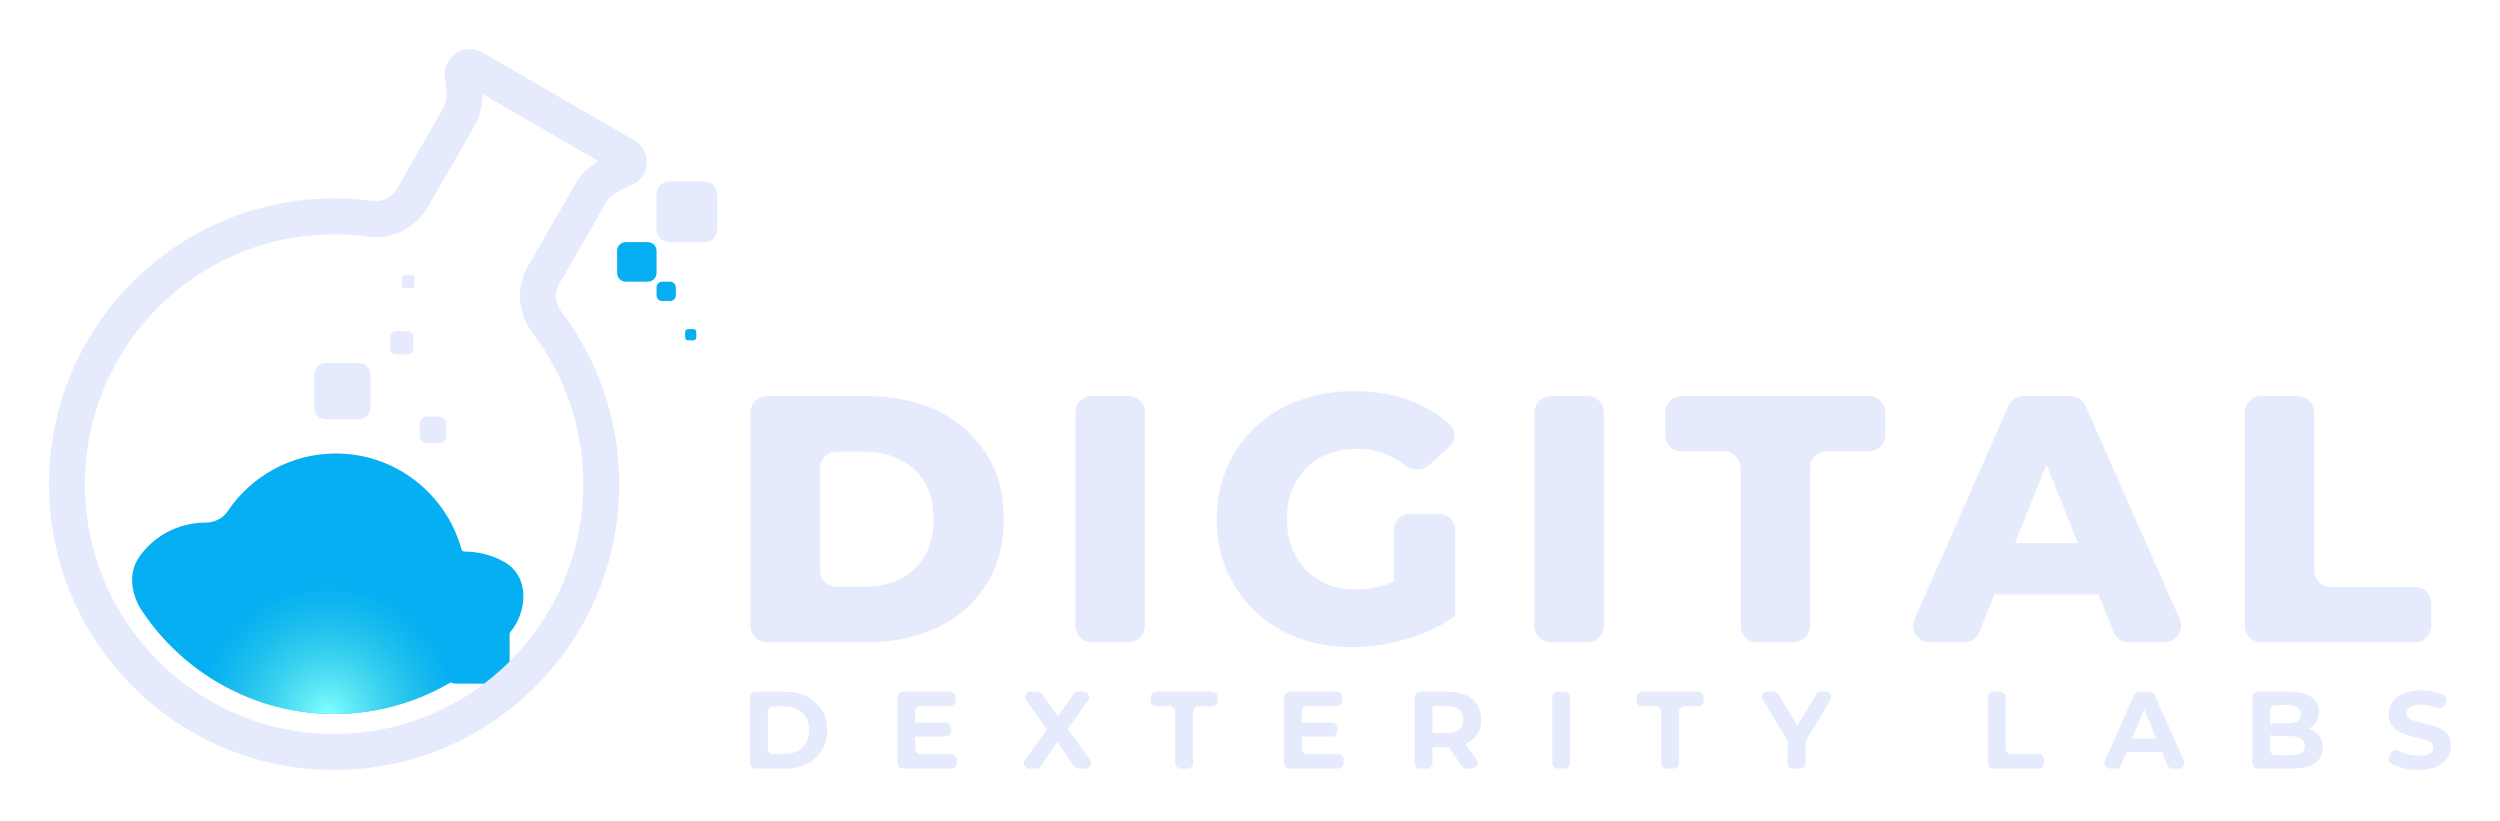 <?xml version="1.0" encoding="UTF-8"?>
<svg xmlns="http://www.w3.org/2000/svg" width="204" height="67" viewBox="0 0 204 67" fill="none">
  <g filter="url(#filter0_d_38_151)">
    <path d="M50.357 16.463C50.357 16.074 50.672 15.759 51.06 15.759H52.87C53.258 15.759 53.573 16.074 53.573 16.463V18.278C53.573 18.667 53.258 18.982 52.87 18.982H51.06C50.672 18.982 50.357 18.667 50.357 18.278V16.463Z" fill="#05AFF2"></path>
    <path d="M53.573 19.452C53.573 19.192 53.782 18.982 54.041 18.982H54.682C54.941 18.982 55.15 19.192 55.15 19.452V20.094C55.15 20.353 54.941 20.563 54.682 20.563H54.041C53.782 20.563 53.573 20.353 53.573 20.094V19.452Z" fill="#05AFF2"></path>
    <path d="M56.142 22.857C56.012 22.857 55.908 22.962 55.908 23.092V23.535C55.908 23.665 56.012 23.77 56.142 23.77H56.584C56.713 23.77 56.818 23.665 56.818 23.535V23.092C56.818 22.962 56.713 22.857 56.584 22.857H56.142Z" fill="#05AFF2"></path>
    <path d="M11.61 45.885C10.722 44.559 10.43 42.822 11.324 41.502C12.489 39.782 14.493 38.647 16.77 38.647C17.484 38.647 18.178 38.313 18.576 37.719C20.486 34.876 23.727 33.005 27.404 33.005C32.298 33.005 36.419 36.318 37.658 40.829C37.687 40.935 37.784 41.008 37.894 41.008C39.07 41.008 40.174 41.311 41.126 41.841C43.213 43.003 43.118 45.869 41.561 47.682C38.105 51.709 32.984 54.259 27.268 54.259C20.744 54.259 14.993 50.935 11.61 45.885Z" fill="#05AFF2"></path>
    <path d="M11.61 45.885C10.722 44.559 10.43 42.822 11.324 41.502C12.489 39.782 14.493 38.647 16.77 38.647C17.484 38.647 18.178 38.313 18.576 37.719C20.486 34.876 23.727 33.005 27.404 33.005C32.298 33.005 36.419 36.318 37.658 40.829C37.687 40.935 37.784 41.008 37.894 41.008C39.07 41.008 40.174 41.311 41.126 41.841C43.213 43.003 43.118 45.869 41.561 47.682C38.105 51.709 32.984 54.259 27.268 54.259C20.744 54.259 14.993 50.935 11.61 45.885Z" fill="url(#paint0_radial_38_151)"></path>
    <g filter="url(#filter1_d_38_151)">
      <path d="M20.086 31.45C20.086 30.801 20.61 30.276 21.257 30.276H24.412C25.059 30.276 25.584 30.801 25.584 31.45V34.612C25.584 35.26 25.059 35.786 24.412 35.786H21.257C20.61 35.786 20.086 35.26 20.086 34.612V31.45Z" fill="#05AFF2"></path>
    </g>
    <path d="M25.64 26.559C25.64 26.04 26.06 25.62 26.577 25.62H29.292C29.809 25.62 30.229 26.04 30.229 26.559V29.28C30.229 29.798 29.809 30.219 29.292 30.219H26.577C26.06 30.219 25.64 29.798 25.64 29.28V26.559Z" fill="#E5EBFD"></path>
    <path d="M32.302 23.028C32.043 23.028 31.834 23.238 31.834 23.498V24.453C31.834 24.712 32.043 24.922 32.302 24.922H33.255C33.513 24.922 33.723 24.712 33.723 24.453V23.498C33.723 23.238 33.513 23.028 33.255 23.028H32.302Z" fill="#E5EBFD"></path>
    <path d="M34.241 30.577C34.241 30.253 34.503 29.99 34.827 29.99H35.819C36.143 29.99 36.405 30.253 36.405 30.577V31.573C36.405 31.897 36.143 32.159 35.819 32.159H34.827C34.503 32.159 34.241 31.897 34.241 31.573V30.577Z" fill="#E5EBFD"></path>
    <path d="M33.013 18.457C32.883 18.457 32.778 18.563 32.778 18.692V19.272C32.778 19.402 32.883 19.507 33.013 19.507H33.591C33.72 19.507 33.825 19.402 33.825 19.272V18.692C33.825 18.563 33.72 18.457 33.591 18.457H33.013Z" fill="#E5EBFD"></path>
    <path fill-rule="evenodd" clip-rule="evenodd" d="M39.353 0.274C38.378 -0.29 37.132 0.045 36.569 1.022C36.353 1.398 36.269 1.815 36.304 2.217C36.318 2.385 36.339 2.556 36.36 2.73L36.36 2.73V2.73L36.36 2.731C36.448 3.45 36.538 4.196 36.19 4.801L32.358 11.453C31.959 12.146 31.166 12.502 30.375 12.396C29.357 12.26 28.319 12.19 27.264 12.19C14.416 12.19 4 22.63 4 35.508C4 48.387 14.416 58.827 27.264 58.827C40.112 58.827 50.528 48.387 50.528 35.508C50.528 30.201 48.759 25.308 45.78 21.389C45.298 20.755 45.212 19.894 45.609 19.204L49.505 12.441C49.847 11.847 50.521 11.552 51.17 11.268C51.322 11.201 51.473 11.135 51.618 11.066C51.977 10.894 52.29 10.615 52.505 10.243C53.067 9.267 52.733 8.017 51.759 7.453L39.353 0.274ZM48.834 9.15L39.368 3.671C39.371 4.349 39.276 5.312 38.725 6.268L34.894 12.921C33.854 14.726 31.857 15.556 29.987 15.305C29.097 15.186 28.189 15.124 27.264 15.124C16.033 15.124 6.928 24.25 6.928 35.508C6.928 46.766 16.033 55.892 27.264 55.892C38.495 55.892 47.6 46.766 47.6 35.508C47.6 30.866 46.055 26.593 43.451 23.167C42.312 21.669 42.04 19.533 43.074 17.737L46.969 10.974C47.505 10.044 48.262 9.486 48.834 9.15Z" fill="#E5EBFD"></path>
    <path d="M54.627 10.799C54.045 10.799 53.573 11.272 53.573 11.855V14.702C53.573 15.286 54.045 15.759 54.627 15.759H57.467C58.049 15.759 58.521 15.286 58.521 14.702V11.855C58.521 11.272 58.049 10.799 57.467 10.799H54.627Z" fill="#E5EBFD"></path>
    <path d="M61.649 58.719C61.402 58.719 61.201 58.518 61.201 58.271V52.891C61.201 52.643 61.402 52.442 61.649 52.442H64.046C64.726 52.442 65.326 52.574 65.844 52.837C66.363 53.094 66.769 53.456 67.061 53.922C67.353 54.388 67.499 54.941 67.499 55.581C67.499 56.214 67.353 56.767 67.061 57.239C66.769 57.706 66.363 58.071 65.844 58.334C65.326 58.591 64.726 58.719 64.046 58.719H61.649ZM62.651 57.078C62.651 57.326 62.851 57.526 63.098 57.526H63.975C64.392 57.526 64.753 57.449 65.057 57.293C65.367 57.132 65.606 56.905 65.773 56.612C65.946 56.319 66.032 55.975 66.032 55.581C66.032 55.18 65.946 54.836 65.773 54.549C65.606 54.257 65.367 54.032 65.057 53.877C64.753 53.715 64.392 53.635 63.975 53.635H63.098C62.851 53.635 62.651 53.836 62.651 54.083V57.078Z" fill="#E5EBFD"></path>
    <path d="M74.13 55.419C74.13 55.172 74.33 54.971 74.577 54.971H77.145C77.392 54.971 77.592 55.172 77.592 55.419V55.652C77.592 55.9 77.392 56.101 77.145 56.101H74.577C74.33 56.101 74.13 55.9 74.13 55.652V55.419ZM74.684 57.105C74.684 57.353 74.885 57.553 75.132 57.553H77.646C77.893 57.553 78.093 57.754 78.093 58.002V58.271C78.093 58.518 77.893 58.719 77.646 58.719H73.692C73.445 58.719 73.244 58.518 73.244 58.271V52.891C73.244 52.643 73.445 52.442 73.692 52.442H77.529C77.776 52.442 77.977 52.643 77.977 52.891V53.16C77.977 53.407 77.776 53.608 77.529 53.608H75.132C74.885 53.608 74.684 53.809 74.684 54.056V57.105Z" fill="#E5EBFD"></path>
    <path d="M83.998 58.719C83.633 58.719 83.421 58.304 83.636 58.008L85.506 55.423C85.603 55.29 85.814 55.358 85.814 55.524C85.814 55.69 85.601 55.758 85.505 55.623L83.743 53.151C83.531 52.855 83.743 52.442 84.107 52.442H84.652C84.797 52.442 84.933 52.513 85.017 52.631L86.467 54.683C86.55 54.801 86.467 54.965 86.323 54.966C86.177 54.968 86.09 54.804 86.174 54.684L87.595 52.635C87.678 52.514 87.816 52.442 87.962 52.442H88.428C88.793 52.442 89.004 52.856 88.79 53.153L87.048 55.572C86.953 55.704 86.744 55.636 86.744 55.473C86.744 55.31 86.953 55.243 87.048 55.375L88.943 58.008C89.157 58.305 88.945 58.719 88.581 58.719H88.016C87.869 58.719 87.732 58.647 87.648 58.526L86.129 56.33C86.049 56.214 86.131 56.056 86.271 56.056C86.411 56.056 86.494 56.213 86.415 56.329L84.918 58.524C84.835 58.646 84.697 58.719 84.549 58.719H83.998Z" fill="#E5EBFD"></path>
    <path d="M96.349 58.719C96.102 58.719 95.901 58.518 95.901 58.271V54.074C95.901 53.827 95.701 53.626 95.454 53.626H94.345C94.098 53.626 93.897 53.425 93.897 53.178V52.891C93.897 52.643 94.098 52.442 94.345 52.442H98.907C99.154 52.442 99.354 52.643 99.354 52.891V53.178C99.354 53.425 99.154 53.626 98.907 53.626H97.798C97.551 53.626 97.35 53.827 97.35 54.074V58.271C97.35 58.518 97.15 58.719 96.903 58.719H96.349Z" fill="#E5EBFD"></path>
    <path d="M105.672 55.419C105.672 55.172 105.872 54.971 106.119 54.971H108.686C108.933 54.971 109.134 55.172 109.134 55.419V55.652C109.134 55.9 108.933 56.101 108.686 56.101H106.119C105.872 56.101 105.672 55.9 105.672 55.652V55.419ZM106.226 57.105C106.226 57.353 106.427 57.553 106.674 57.553H109.187C109.434 57.553 109.635 57.754 109.635 58.002V58.271C109.635 58.518 109.434 58.719 109.187 58.719H105.233C104.986 58.719 104.786 58.518 104.786 58.271V52.891C104.786 52.643 104.986 52.442 105.233 52.442H109.071C109.318 52.442 109.518 52.643 109.518 52.891V53.16C109.518 53.407 109.318 53.608 109.071 53.608H106.674C106.427 53.608 106.226 53.809 106.226 54.056V57.105Z" fill="#E5EBFD"></path>
    <path d="M115.887 58.719C115.64 58.719 115.44 58.518 115.44 58.271V52.891C115.44 52.643 115.64 52.442 115.887 52.442H118.15C118.711 52.442 119.194 52.535 119.6 52.72C120.005 52.9 120.318 53.16 120.539 53.5C120.76 53.841 120.87 54.248 120.87 54.72C120.87 55.186 120.76 55.59 120.539 55.93C120.318 56.265 120.005 56.522 119.6 56.702C119.194 56.881 118.711 56.971 118.15 56.971H116.702C116.534 56.971 116.451 56.767 116.57 56.649C116.688 56.532 116.889 56.616 116.889 56.783V58.271C116.889 58.518 116.689 58.719 116.442 58.719H115.887ZM119.656 58.719C119.509 58.719 119.371 58.647 119.287 58.525L118.338 57.144C118.134 56.847 118.346 56.441 118.706 56.441H119.169C119.316 56.441 119.453 56.513 119.536 56.633L120.496 58.014C120.703 58.312 120.491 58.719 120.129 58.719H119.656ZM116.889 56.008C116.889 56.184 116.675 56.269 116.555 56.142C116.438 56.018 116.525 55.814 116.695 55.814H118.07C118.517 55.814 118.851 55.718 119.072 55.527C119.292 55.33 119.403 55.061 119.403 54.72C119.403 54.373 119.292 54.104 119.072 53.913C118.851 53.721 118.517 53.626 118.07 53.626H116.694C116.523 53.626 116.435 53.422 116.552 53.297C116.672 53.167 116.889 53.253 116.889 53.43V56.008Z" fill="#E5EBFD"></path>
    <path d="M127.117 58.719C126.87 58.719 126.67 58.518 126.67 58.271V52.891C126.67 52.643 126.87 52.442 127.117 52.442H127.672C127.919 52.442 128.119 52.643 128.119 52.891V58.271C128.119 58.518 127.919 58.719 127.672 58.719H127.117Z" fill="#E5EBFD"></path>
    <path d="M136.002 58.719C135.755 58.719 135.554 58.518 135.554 58.271V54.074C135.554 53.827 135.354 53.626 135.107 53.626H133.998C133.751 53.626 133.551 53.425 133.551 53.178V52.891C133.551 52.643 133.751 52.442 133.998 52.442H138.56C138.807 52.442 139.008 52.643 139.008 52.891V53.178C139.008 53.425 138.807 53.626 138.56 53.626H137.451C137.204 53.626 137.004 53.827 137.004 54.074V58.271C137.004 58.518 136.803 58.719 136.556 58.719H136.002Z" fill="#E5EBFD"></path>
    <path d="M146.277 58.719C146.059 58.719 145.882 58.542 145.882 58.323V56.466C145.882 56.403 145.97 56.387 145.992 56.446C146.016 56.511 145.926 56.555 145.89 56.495L143.838 53.076C143.671 52.797 143.871 52.442 144.196 52.442H144.743C144.901 52.442 145.046 52.525 145.127 52.66L146.88 55.586C146.98 55.753 146.86 55.966 146.665 55.966C146.471 55.966 146.351 55.753 146.451 55.586L148.212 52.659C148.293 52.525 148.438 52.442 148.595 52.442H148.996C149.334 52.442 149.543 52.812 149.368 53.103L147.323 56.511C147.287 56.571 147.195 56.527 147.219 56.461C147.242 56.4 147.331 56.416 147.331 56.481V58.332C147.331 58.546 147.159 58.719 146.945 58.719H146.277Z" fill="#E5EBFD"></path>
    <path d="M162.656 58.719C162.409 58.719 162.208 58.518 162.208 58.271V52.891C162.208 52.643 162.409 52.442 162.656 52.442H163.21C163.457 52.442 163.658 52.643 163.658 52.891V57.087C163.658 57.335 163.858 57.535 164.105 57.535H166.35C166.598 57.535 166.798 57.736 166.798 57.984V58.271C166.798 58.518 166.598 58.719 166.35 58.719H162.656Z" fill="#E5EBFD"></path>
    <path d="M172.16 58.719C171.837 58.719 171.62 58.385 171.752 58.088L174.144 52.708C174.216 52.546 174.376 52.442 174.553 52.442H175.404C175.58 52.442 175.74 52.546 175.812 52.708L178.212 58.088C178.345 58.384 178.128 58.719 177.804 58.719H177.272C177.091 58.719 176.928 58.61 176.859 58.442L174.792 53.442C174.74 53.316 174.833 53.178 174.969 53.178C175.105 53.178 175.198 53.316 175.145 53.443L173.071 58.443C173.002 58.61 172.839 58.719 172.658 58.719H172.16ZM173.497 57.374C173.189 57.374 172.973 57.069 173.075 56.778L173.147 56.572C173.21 56.392 173.379 56.271 173.569 56.271H176.157C176.346 56.271 176.515 56.39 176.578 56.568L176.652 56.775C176.756 57.067 176.54 57.374 176.231 57.374H173.497Z" fill="#E5EBFD"></path>
    <path d="M184.243 58.719C183.996 58.719 183.795 58.518 183.795 58.271V52.891C183.795 52.643 183.996 52.442 184.243 52.442H186.855C187.642 52.442 188.233 52.592 188.626 52.891C189.026 53.189 189.226 53.584 189.226 54.074C189.226 54.403 189.145 54.69 188.984 54.935C188.823 55.174 188.602 55.359 188.322 55.491C188.118 55.587 187.891 55.648 187.643 55.674C187.509 55.688 187.42 55.549 187.477 55.427C187.507 55.362 187.572 55.32 187.643 55.323C187.989 55.334 188.299 55.4 188.573 55.518C188.877 55.643 189.112 55.832 189.279 56.083C189.452 56.334 189.539 56.642 189.539 57.006C189.539 57.544 189.327 57.966 188.904 58.271C188.48 58.57 187.857 58.719 187.034 58.719H184.243ZM185.236 57.177C185.236 57.424 185.436 57.625 185.683 57.625H186.927C187.302 57.625 187.586 57.565 187.776 57.446C187.973 57.32 188.072 57.123 188.072 56.854C188.072 56.591 187.973 56.397 187.776 56.271C187.586 56.14 187.302 56.074 186.927 56.074H185.576C185.329 56.074 185.128 55.873 185.128 55.626V55.464C185.128 55.217 185.329 55.016 185.576 55.016H186.676C187.028 55.016 187.296 54.956 187.481 54.836C187.672 54.711 187.767 54.523 187.767 54.272C187.767 54.026 187.672 53.844 187.481 53.724C187.296 53.599 187.028 53.536 186.676 53.536H185.683C185.436 53.536 185.236 53.737 185.236 53.984V57.177Z" fill="#E5EBFD"></path>
    <path d="M197.345 58.827C196.844 58.827 196.364 58.761 195.905 58.629C195.593 58.536 195.322 58.424 195.092 58.295C194.911 58.193 194.856 57.966 194.942 57.776L195.064 57.504C195.18 57.246 195.503 57.159 195.756 57.283C195.905 57.357 196.066 57.423 196.236 57.482C196.606 57.601 196.979 57.661 197.354 57.661C197.641 57.661 197.87 57.634 198.043 57.58C198.222 57.52 198.353 57.44 198.437 57.338C198.52 57.237 198.562 57.12 198.562 56.989C198.562 56.821 198.496 56.69 198.365 56.594C198.234 56.492 198.061 56.412 197.846 56.352C197.632 56.286 197.393 56.226 197.131 56.172C196.874 56.113 196.615 56.041 196.352 55.957C196.096 55.874 195.86 55.766 195.646 55.635C195.431 55.503 195.255 55.33 195.118 55.114C194.987 54.899 194.921 54.624 194.921 54.289C194.921 53.931 195.017 53.605 195.207 53.312C195.404 53.013 195.696 52.777 196.084 52.604C196.478 52.424 196.97 52.335 197.56 52.335C197.954 52.335 198.341 52.382 198.723 52.478C198.969 52.536 199.197 52.614 199.406 52.711C199.602 52.803 199.675 53.037 199.593 53.238L199.479 53.519C199.377 53.77 199.079 53.871 198.828 53.768C198.689 53.71 198.549 53.663 198.41 53.626C198.118 53.542 197.831 53.5 197.551 53.5C197.271 53.5 197.041 53.533 196.862 53.599C196.683 53.665 196.555 53.751 196.478 53.859C196.4 53.961 196.361 54.08 196.361 54.218C196.361 54.379 196.427 54.511 196.558 54.612C196.689 54.708 196.862 54.786 197.077 54.845C197.292 54.905 197.527 54.965 197.784 55.025C198.046 55.084 198.306 55.153 198.562 55.231C198.824 55.309 199.063 55.413 199.278 55.545C199.492 55.676 199.665 55.85 199.797 56.065C199.934 56.28 200.002 56.552 200.002 56.881C200.002 57.234 199.904 57.556 199.707 57.849C199.51 58.142 199.215 58.378 198.822 58.558C198.434 58.737 197.942 58.827 197.345 58.827Z" fill="#E5EBFD"></path>
    <path d="M62.583 48.407C61.842 48.407 61.241 47.805 61.241 47.062V29.666C61.241 28.923 61.842 28.321 62.583 28.321H70.716C72.93 28.321 74.877 28.732 76.556 29.555C78.236 30.377 79.543 31.535 80.478 33.027C81.433 34.519 81.91 36.298 81.91 38.364C81.91 40.411 81.433 42.19 80.478 43.701C79.543 45.193 78.236 46.351 76.556 47.173C74.877 47.996 72.93 48.407 70.716 48.407H62.583ZM66.909 42.528C66.909 43.271 67.51 43.873 68.251 43.873H70.487C71.633 43.873 72.625 43.663 73.465 43.242C74.323 42.802 74.992 42.171 75.469 41.348C75.946 40.507 76.184 39.512 76.184 38.364C76.184 37.197 75.946 36.202 75.469 35.38C74.992 34.557 74.323 33.935 73.465 33.515C72.625 33.075 71.633 32.855 70.487 32.855H68.251C67.51 32.855 66.909 33.457 66.909 34.2V42.528Z" fill="#E5EBFD"></path>
    <path d="M89.096 48.407C88.355 48.407 87.754 47.805 87.754 47.062V29.666C87.754 28.923 88.355 28.321 89.096 28.321H92.081C92.822 28.321 93.423 28.923 93.423 29.666V47.062C93.423 47.805 92.822 48.407 92.081 48.407H89.096Z" fill="#E5EBFD"></path>
    <path d="M110.337 48.809C108.753 48.809 107.284 48.56 105.929 48.063C104.574 47.546 103.4 46.819 102.408 45.882C101.434 44.944 100.671 43.845 100.118 42.582C99.564 41.3 99.287 39.894 99.287 38.364C99.287 36.834 99.564 35.437 100.118 34.175C100.671 32.893 101.444 31.783 102.436 30.846C103.429 29.909 104.602 29.191 105.957 28.694C107.332 28.177 108.83 27.919 110.452 27.919C112.341 27.919 114.03 28.235 115.519 28.866C116.59 29.32 117.528 29.919 118.333 30.66C118.86 31.147 118.794 31.971 118.263 32.453L116.59 33.97C116.044 34.465 115.212 34.412 114.629 33.962C114.227 33.651 113.808 33.397 113.372 33.199C112.589 32.816 111.712 32.625 110.738 32.625C109.879 32.625 109.097 32.759 108.391 33.027C107.685 33.295 107.083 33.687 106.587 34.203C106.091 34.701 105.7 35.303 105.414 36.011C105.146 36.7 105.013 37.484 105.013 38.364C105.013 39.206 105.146 39.98 105.414 40.688C105.7 41.396 106.091 42.008 106.587 42.525C107.083 43.022 107.675 43.414 108.362 43.701C109.068 43.969 109.841 44.103 110.681 44.103C111.521 44.103 112.341 43.969 113.143 43.701C113.584 43.543 114.027 43.328 114.474 43.054C115.111 42.664 115.956 42.743 116.421 43.327L118.754 46.255C117.609 47.078 116.282 47.709 114.775 48.149C113.267 48.589 111.788 48.809 110.337 48.809ZM114.889 45.679C114.231 45.581 113.744 45.015 113.744 44.349V39.279C113.744 38.536 114.345 37.934 115.086 37.934H117.412C118.153 37.934 118.754 38.536 118.754 39.279V46.255L114.889 45.679Z" fill="#E5EBFD"></path>
    <path d="M126.552 48.407C125.811 48.407 125.21 47.805 125.21 47.062V29.666C125.21 28.923 125.811 28.321 126.552 28.321H129.536C130.277 28.321 130.878 28.923 130.878 29.666V47.062C130.878 47.805 130.277 48.407 129.536 48.407H126.552Z" fill="#E5EBFD"></path>
    <path d="M143.381 48.407C142.64 48.407 142.039 47.805 142.039 47.062V34.171C142.039 33.428 141.438 32.826 140.697 32.826H137.226C136.485 32.826 135.884 32.224 135.884 31.481V29.666C135.884 28.923 136.485 28.321 137.226 28.321H152.491C153.232 28.321 153.833 28.923 153.833 29.666V31.481C153.833 32.224 153.232 32.826 152.491 32.826H149.049C148.308 32.826 147.707 33.428 147.707 34.171V47.062C147.707 47.805 147.106 48.407 146.365 48.407H143.381Z" fill="#E5EBFD"></path>
    <path d="M157.456 48.407C156.486 48.407 155.837 47.408 156.228 46.519L163.889 29.123C164.104 28.635 164.585 28.321 165.117 28.321H168.951C169.482 28.321 169.963 28.635 170.178 29.121L177.864 46.517C178.257 47.407 177.607 48.407 176.637 48.407H173.709C173.161 48.407 172.668 48.073 172.464 47.563L166.29 32.143C166.091 31.646 166.456 31.104 166.991 31.104C167.525 31.104 167.89 31.646 167.691 32.143L161.517 47.563C161.313 48.073 160.82 48.407 160.272 48.407H157.456ZM162.125 44.505C161.201 44.505 160.553 43.59 160.858 42.716L161.38 41.217C161.568 40.677 162.077 40.315 162.647 40.315H170.532C171.103 40.315 171.611 40.677 171.799 41.217L172.322 42.716C172.626 43.59 171.979 44.505 171.055 44.505H162.125Z" fill="#E5EBFD"></path>
    <path d="M184.51 48.407C183.769 48.407 183.169 47.805 183.169 47.062V29.666C183.169 28.923 183.769 28.321 184.51 28.321H187.495C188.236 28.321 188.837 28.923 188.837 29.666V42.557C188.837 43.3 189.438 43.902 190.179 43.902H197.056C197.797 43.902 198.398 44.504 198.398 45.247V47.062C198.398 47.805 197.797 48.407 197.056 48.407H184.51Z" fill="#E5EBFD"></path>
  </g>
  <defs>
    <filter id="filter0_d_38_151" x="0" y="0" width="204.002" height="66.827" color-interpolation-filters="sRGB">
      <feFlood flood-opacity="0" result="BackgroundImageFix"></feFlood>
      <feColorMatrix in="SourceAlpha" type="matrix" values="0 0 0 0 0 0 0 0 0 0 0 0 0 0 0 0 0 0 127 0" result="hardAlpha"></feColorMatrix>
      <feOffset dy="4"></feOffset>
      <feGaussianBlur stdDeviation="2"></feGaussianBlur>
      <feComposite in2="hardAlpha" operator="out"></feComposite>
      <feColorMatrix type="matrix" values="0 0 0 0 0.122 0 0 0 0 0.227 0 0 0 0 0.549 0 0 0 0.15 0"></feColorMatrix>
      <feBlend mode="normal" in2="BackgroundImageFix" result="effect1_dropShadow_38_151"></feBlend>
      <feBlend mode="normal" in="SourceGraphic" in2="effect1_dropShadow_38_151" result="shape"></feBlend>
    </filter>
    <filter id="filter1_d_38_151" x="20.086" y="30.276" width="30.197" height="30.21" color-interpolation-filters="sRGB">
      <feFlood flood-opacity="0" result="BackgroundImageFix"></feFlood>
      <feColorMatrix in="SourceAlpha" type="matrix" values="0 0 0 0 0 0 0 0 0 0 0 0 0 0 0 0 0 0 127 0" result="hardAlpha"></feColorMatrix>
      <feOffset dx="16" dy="16"></feOffset>
      <feGaussianBlur stdDeviation="4.35"></feGaussianBlur>
      <feComposite in2="hardAlpha" operator="out"></feComposite>
      <feColorMatrix type="matrix" values="0 0 0 0 0 0 0 0 0 0.063 0 0 0 0 0.254 0 0 0 0.25 0"></feColorMatrix>
      <feBlend mode="normal" in2="BackgroundImageFix" result="effect1_dropShadow_38_151"></feBlend>
      <feBlend mode="normal" in="SourceGraphic" in2="effect1_dropShadow_38_151" result="shape"></feBlend>
    </filter>
    <radialGradient id="paint0_radial_38_151" cx="0" cy="0" r="1" gradientUnits="userSpaceOnUse" gradientTransform="translate(26.747 54.259) rotate(-90) scale(10.627 10.602)">
      <stop stop-color="#82FFFF"></stop>
      <stop offset="1" stop-color="#45D9D9" stop-opacity="0"></stop>
    </radialGradient>
  </defs>
</svg>
